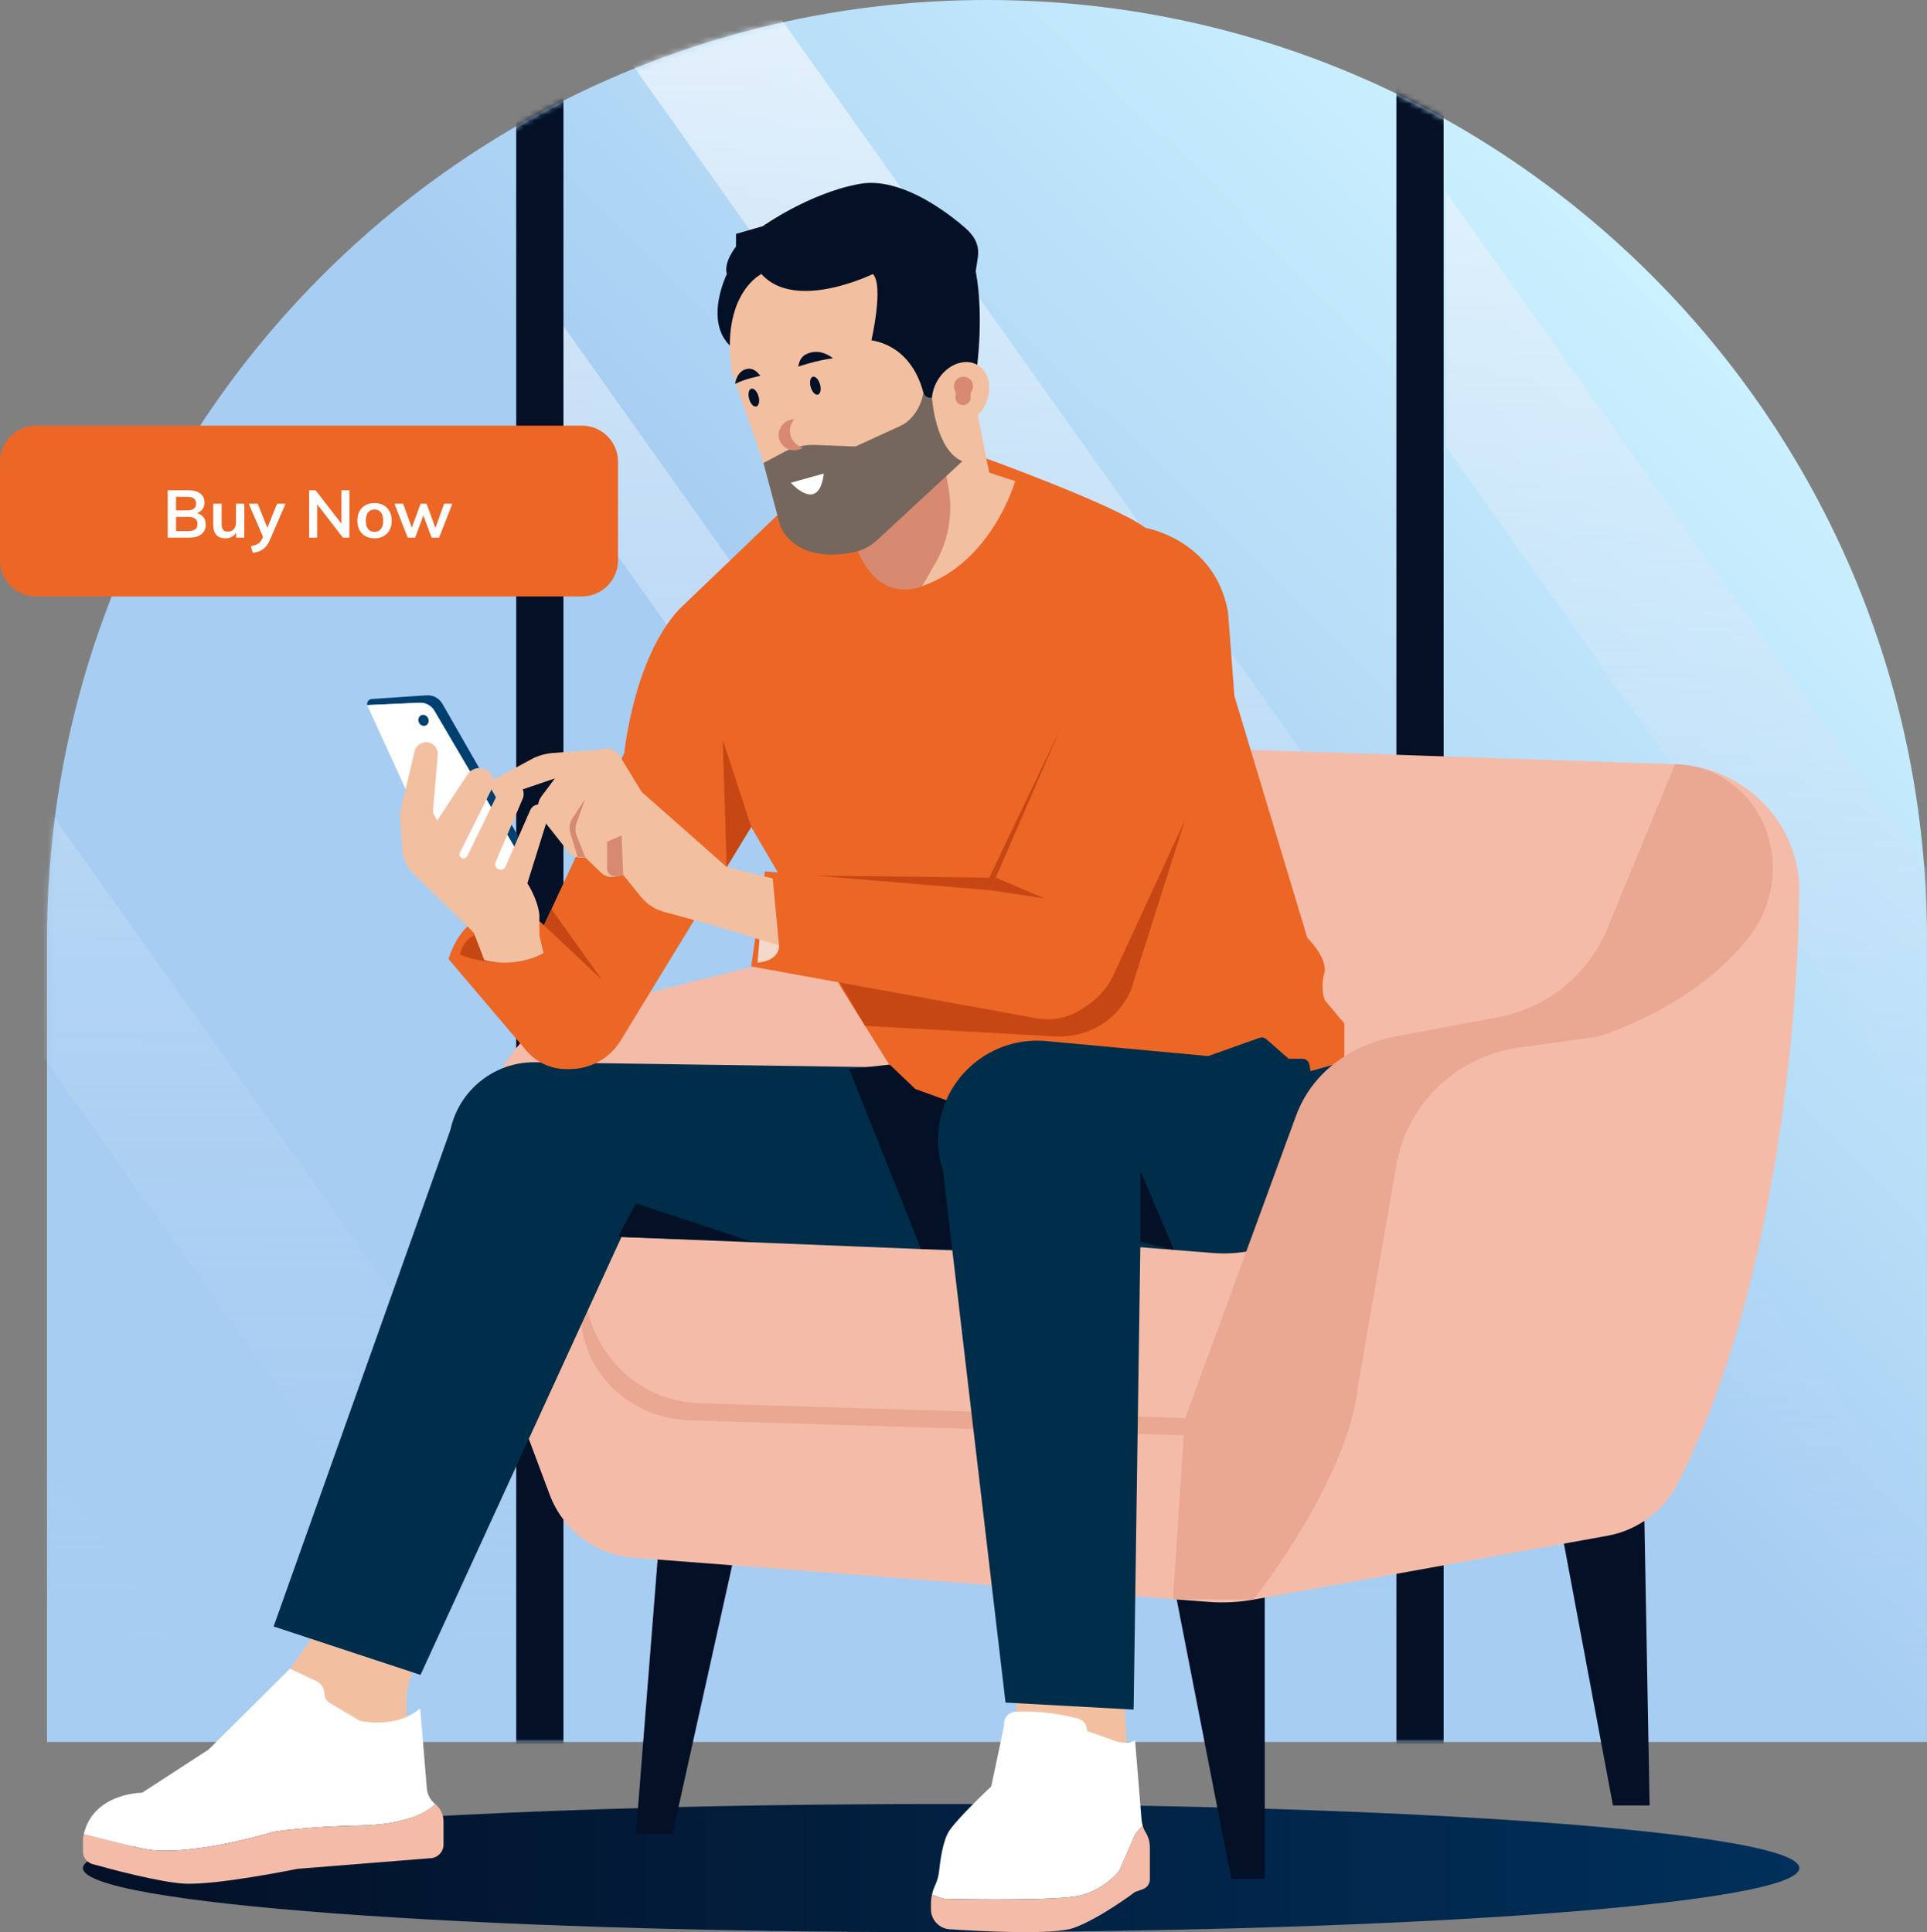 <svg width="344" height="345" viewBox="0 0 344 345" fill="none" xmlns="http://www.w3.org/2000/svg">
<rect x="0" y="0" width="344" height="345" fill="#808080" stroke="none"/>
<g clip-path="url(#clip0_5593_25956)">
<path d="M344 311.033L8.392 311.033V167.712C8.392 75.147 83.585 -3.05176e-05 176.193 -3.05176e-05C268.807 -3.05176e-05 343.994 75.153 343.994 167.712V311.033H344Z" fill="url(#paint0_linear_5593_25956)"/>
<mask id="mask0_5593_25956" style="mask-type:luminance" maskUnits="userSpaceOnUse" x="8" y="0" width="336" height="312">
<path d="M344 311.033L8.392 311.033V167.712C8.392 75.147 83.585 -3.05176e-05 176.193 -3.05176e-05C268.807 -3.05176e-05 343.994 75.153 343.994 167.712V311.033H344Z" fill="white"/>
</mask>
<g mask="url(#mask0_5593_25956)">
<path d="M97.827 81.729L255.367 303.508V276.122L97.827 54.343V81.729Z" fill="url(#paint1_linear_5593_25956)"/>
<path d="M100.584 -51.306L253.187 163.524V209.063L100.584 -5.767V-51.306Z" fill="url(#paint2_linear_5593_25956)"/>
<path d="M249.272 166.035L406.813 387.808V360.422L249.272 138.643V166.035Z" fill="url(#paint3_linear_5593_25956)"/>
<path d="M258.118 34.243L410.721 249.073V294.612L258.118 79.782V34.243Z" fill="url(#paint4_linear_5593_25956)"/>
<path d="M-65.912 183.79L91.622 405.569V378.184L-65.912 156.404V183.79Z" fill="url(#paint5_linear_5593_25956)"/>
<path d="M-57.073 51.998L95.53 266.835V312.373L-57.073 97.537V51.998Z" fill="url(#paint6_linear_5593_25956)"/>
<path d="M249.279 312.447H257.708L257.708 -32.259H249.279L249.279 312.447Z" fill="#031026"/>
<path d="M92.155 312.447H100.584L100.584 -32.259H92.155L92.155 312.447Z" fill="#031026"/>
</g>
<path d="M168.009 344.994C252.621 344.994 321.212 339.871 321.212 333.551C321.212 327.231 252.621 322.108 168.009 322.108C83.397 322.108 14.806 327.231 14.806 333.551C14.806 339.871 83.397 344.994 168.009 344.994Z" fill="url(#paint7_linear_5593_25956)"/>
<path d="M131.91 274.065L120.07 327.392H113.527L118.06 270.037L131.91 274.065Z" fill="#031026"/>
<path d="M225.774 278.088V335.486H219.796L209.566 283.059L225.774 278.088Z" fill="#031026"/>
<path d="M293.475 267.269L294.48 322.371H287.938L277.622 267.269H293.475Z" fill="#031026"/>
<path d="M76.344 291.796L73.367 299.388C72.841 300.729 72.571 302.155 72.571 303.594V315.19H39.541L61.624 284.063L76.344 291.796Z" fill="#F2C0A0"/>
<path d="M200.543 300.569L201.486 317.829C201.486 317.829 181.479 318.961 181.479 318.582C181.479 318.202 181.479 296.229 181.479 296.229L200.543 300.569Z" fill="#F2C0A0"/>
<path d="M299.025 136.445C311.534 136.867 321.586 147.233 321.206 159.741C321.194 160.071 321.182 160.408 321.163 160.745C321.163 160.745 321.163 222.202 299.528 264.833C297.028 269.755 292.385 273.233 286.952 274.218L223.79 285.612C221.137 286.09 218.436 286.231 215.753 286.022L113.092 278.131C106.342 277.61 100.498 273.22 98.127 266.884L86.985 237.098V197.669C86.985 197.669 88.467 188.498 97.937 181.696L161.681 165.814L167.464 132.012L299.025 136.451V136.445Z" fill="#F4BCA8"/>
<path d="M219.796 253.457L124.939 250.555C118.979 250.371 113.319 247.733 109.515 243.141C106.618 239.645 104.198 234.863 104.461 228.784C104.461 228.784 100.964 238.892 108.804 247.249C112.547 251.241 117.809 253.451 123.279 253.616L219.783 256.518V253.457H219.796Z" fill="#EAA792"/>
<path d="M179.501 190.892L95.585 189.667C87.052 189.545 80.069 196.42 80.069 204.949C80.069 213.147 86.544 219.888 94.74 220.218L183.734 223.812L179.489 190.898L179.501 190.892Z" fill="#002D49"/>
<path d="M151.592 190.892L164.419 223.029H185.694L176.456 188.106L151.592 190.892Z" fill="#031026"/>
<path d="M112.272 217.965L75.07 299.057L48.846 290.412L80.436 201.661L112.272 217.965Z" fill="#002D49"/>
<path d="M174.907 81.441C174.907 81.441 199.03 90.116 204.506 94.267C204.506 94.267 216.966 96.343 219.226 109.359L220.359 124.261L233.382 167.461C233.382 167.461 237.156 171.153 236.402 173.835C235.649 176.516 236.5 178.592 236.5 178.592L239.986 182.743V189.533L233.946 191.229L218.846 195.38L172.224 197.645L163.384 194.437L158.631 189.906L150.134 176.32L141.877 160.91L134.091 147.643L110.783 185.81C107.788 190.714 101.435 192.337 96.455 189.465C91.695 186.722 89.821 180.796 92.142 175.818L111.445 134.437C111.445 134.437 113.141 117.459 121.258 108.778L144.664 86.326L174.901 81.422L174.907 81.441Z" fill="#EC6625"/>
<path d="M173.675 69.808L176.597 84.398L181.228 85.91C181.228 85.91 177.13 100.353 164.628 104.651C161.577 105.704 158.19 104.884 155.905 102.606C155.01 101.712 154.269 100.665 153.724 99.526L145.558 82.475L173.681 69.808H173.675Z" fill="#F2C0A0"/>
<path d="M157.069 73.42L168.744 83.749L169.363 87.404C170.123 91.886 169.302 96.49 167.047 100.433L164.634 104.651C164.634 104.651 157.718 107.853 153.73 99.526L145.565 82.475L157.075 73.42H157.069Z" fill="#D78A71"/>
<path d="M174.184 67.292C174.184 67.292 175.819 57.104 174.184 48.429L174.57 45.876C174.784 44.455 174.386 43.016 173.467 41.914L172.922 41.259C172.922 41.259 162.404 31.2 153.442 32.835C144.48 34.469 136.174 40.384 136.174 40.384L131.39 41.767V44.033C131.39 44.033 129.123 46.8 129.754 48.937C129.754 48.937 124.848 58.873 131.892 62.896L167.758 77.357L174.178 67.298L174.184 67.292Z" fill="#031026"/>
<path d="M135.929 48.931C141.969 55.72 155.813 48.931 155.813 48.931C157.828 50.945 155.562 60.753 155.562 60.753C164.119 62.265 165.124 71.571 165.124 71.571L166.374 71.014C166.453 70.016 166.766 68.975 167.329 67.996C168.995 65.106 172.205 63.839 174.49 65.155C176.775 66.478 177.277 69.888 175.611 72.771C174.594 74.535 172.995 75.692 171.391 76.029C171.758 78.845 170.802 81.71 168.738 83.743L157.718 94.61C155.243 97.053 151.782 98.235 148.327 97.818C143.978 97.298 140.309 94.335 138.881 90.196L130.642 66.282C128.627 52.445 135.929 48.925 135.929 48.925V48.931Z" fill="#F2C0A0"/>
<path d="M166.374 71.014C166.374 71.014 166.98 80.32 171.789 82.359L156.579 96.441C155.39 97.543 153.926 98.302 152.34 98.62C148.683 99.355 142.22 99.704 139.329 94.053L136.29 82.671L139.911 80.743C141.632 79.825 143.561 79.384 145.509 79.451L152.726 79.72L160.781 76.022C162.931 75.037 164.53 72.429 164.83 70.084L164.903 70.243C165.161 70.806 165.767 71.118 166.374 71.014Z" fill="#75675D"/>
<path d="M205.137 146.529H211.489L201.866 176.841C201.866 176.841 201.792 177.025 201.645 177.331C199.232 182.339 193.994 185.357 188.438 185.051L154.422 183.171L147.513 171.422L193.559 165.894L205.137 146.522V146.529Z" fill="#C64714"/>
<path d="M96.498 164.639L107.402 174.882C111.304 178.549 111.291 184.757 107.371 188.406C103.506 192.006 97.417 191.651 93.993 187.622L80.075 171.245C80.075 171.245 83.475 158.039 96.498 164.645V164.639Z" fill="#EC6625"/>
<path d="M82.127 170.461C82.127 170.461 89.68 173.786 97.043 170.173C97.043 170.173 84.142 161.786 82.127 170.461Z" fill="#C64714"/>
<path d="M197.988 172.451C198.864 166.157 194.276 160.42 187.942 159.888L136.56 155.584L134.103 172.561L185.032 181.818C191.232 182.945 197.118 178.69 197.988 172.451Z" fill="#EC6625"/>
<path d="M139.071 168.79C139.071 168.79 139.384 171.478 135.231 171.894L135.984 162.79L139.071 168.79Z" fill="#F4D9CA"/>
<path d="M137.938 156.845L129.73 154.818L114.532 141.38L110.317 134.461C110.317 134.461 108.743 133.078 107.359 133.831L98.795 134.437C97.392 134.535 96.02 134.933 94.783 135.606L87.836 139.371C86.972 139.837 86.709 140.951 87.273 141.753C87.689 142.353 88.455 142.598 89.147 142.365L99.052 138.992L96.669 142.182C95.8 143.345 95.824 144.943 96.718 146.082L101.368 151.978C102.103 152.908 103.31 153.337 104.467 153.08L107.279 155.804C107.959 156.459 108.921 156.735 109.846 156.533L111.261 156.227L114.416 160.127C115.475 161.431 116.915 162.373 118.538 162.814L127.114 165.153L139.071 168.802L137.938 156.851V156.845Z" fill="#F2C0A0"/>
<path d="M104.467 153.067L102.954 149.192C102.673 148.469 102.66 147.673 102.924 146.945L104.467 142.665L102.213 146.063C101.686 146.859 101.539 147.845 101.821 148.757L103.132 153.067H104.467Z" fill="#D78A71"/>
<path d="M129.007 132.006L134.103 147.661L129.736 154.812L129.007 132.006Z" fill="#C64714"/>
<path d="M219.796 128.541L198.778 174.073C195.973 180.147 189.045 183.135 182.699 180.998C175.427 178.549 171.807 170.412 174.858 163.378L192.457 122.835C195.985 114.704 206.846 113.124 212.543 119.914L219.79 128.547L219.796 128.541Z" fill="#EC6625"/>
<path d="M233.952 191.241L233.756 190.108C233.652 189.49 233.119 189.043 232.488 189.043H230.044L226.081 185.571C225.731 185.265 225.241 185.173 224.806 185.326L215.698 188.565L186.778 185.89C176.965 184.984 168.303 192.263 167.513 202.078C166.729 211.818 174 220.353 183.752 221.124L216.537 223.726C234.418 225.147 247.643 207.031 240.464 190.604C240.311 190.255 240.151 189.9 239.986 189.545L233.946 191.241H233.952Z" fill="#002D49"/>
<path d="M203.869 201.661L202.368 305.253L179.501 303.998L167.519 202.078L203.869 201.661Z" fill="#002D49"/>
<path d="M64.638 325.941C54.635 326.131 48.846 327.073 48.846 327.073C48.846 327.073 33.495 331.788 25.569 330.092C22.745 329.486 18.824 328.518 14.947 327.52C16.662 320.094 25.379 320.094 25.379 320.094L37.269 312.361L51.756 297.961L56.454 300.159C57.361 300.582 57.937 301.494 57.937 302.492C57.937 303.116 58.267 303.692 58.8 304.01L64.258 307.267C71.621 308.59 75.015 305.002 75.015 305.002L76.197 319.329C76.289 320.418 76.822 321.422 77.68 322.108C77.68 322.108 74.641 325.757 64.638 325.941Z" fill="white"/>
<path d="M25.569 330.092C33.495 331.788 48.846 327.073 48.846 327.073C48.846 327.073 54.635 326.131 64.638 325.941C74.641 325.751 77.68 322.108 77.68 322.108C78.623 322.861 79.174 324.006 79.174 325.212V329.357C79.174 330.624 78.201 331.677 76.939 331.782L53.128 333.68C53.128 333.68 38.408 336.698 32.742 336.318C28.386 336.031 20.111 333.839 16.533 332.847C15.516 332.565 14.812 331.635 14.812 330.582V328.212C14.849 327.973 14.898 327.747 14.947 327.526C18.824 328.524 22.751 329.498 25.569 330.098V330.092Z" fill="#F4BCA8"/>
<path d="M199.789 334.053C199.789 334.053 197.241 337.451 192.708 338.486C188.769 339.386 173.179 339.147 169.197 339.073C168.585 339.061 167.978 338.939 167.409 338.712L166.374 338.302C166.496 337.727 166.686 337.163 166.937 336.631C167.311 335.829 167.55 334.971 167.642 334.096C167.838 332.192 168.334 328.659 169.406 326.982C170.919 324.624 176.959 318.961 176.959 318.961L179.225 308.21V307.776C179.225 306.643 180.101 305.706 181.234 305.639C183.507 305.504 187.538 305.553 192.463 306.876C193.437 307.139 194.098 308.051 194.043 309.061L199.189 310.892C200.31 311.29 201.541 311.247 202.631 310.776L203.783 324.918C203.814 325.28 203.887 325.635 203.991 325.984L202.73 327.361L199.801 334.059L199.789 334.053Z" fill="white"/>
<path d="M167.409 338.712C167.979 338.939 168.585 339.061 169.198 339.073C173.179 339.153 188.769 339.392 192.708 338.486C197.241 337.451 199.789 334.053 199.789 334.053L202.717 327.355L203.979 325.978C204.108 326.394 204.279 326.792 204.512 327.165C205.002 327.967 205.266 328.892 205.266 329.829V335.553C205.266 336.349 204.769 337.053 204.016 337.322L202.619 337.818C202.619 337.818 196.389 342.533 191.673 344.235C188.138 345.508 175.593 344.871 169.522 344.473C167.648 344.351 166.19 342.796 166.19 340.916V339.937C166.19 339.386 166.251 338.835 166.367 338.296L167.403 338.706L167.409 338.712Z" fill="#F4BCA8"/>
<path d="M74.917 125.48L65.563 125.902C65.435 125.382 65.802 124.849 66.359 124.812L76.13 124.151C77.3 124.071 78.409 124.665 78.991 125.682L94.525 152.835L93.619 154.255L77.539 126.906C76.994 125.982 75.989 125.437 74.917 125.486V125.48Z" fill="#004070"/>
<path d="M74.917 125.48C75.989 125.431 77 125.982 77.539 126.9L93.619 154.249L89.49 160.739L76.779 150.429L65.612 126.061C65.588 126.006 65.576 125.951 65.563 125.896L74.917 125.474V125.48Z" fill="white"/>
<path d="M76.016 129.531C76.472 129.324 76.657 128.75 76.429 128.248C76.201 127.746 75.647 127.507 75.191 127.714C74.735 127.92 74.55 128.495 74.778 128.997C75.006 129.499 75.561 129.738 76.016 129.531Z" fill="#004070"/>
<path d="M110.961 149.167L111.261 156.214L110.115 156.465C109.215 156.661 108.369 155.976 108.369 155.057V150.3L110.967 149.167H110.961Z" fill="#D78A71"/>
<path d="M97.852 145.849L94.146 157.72C94.146 157.72 95.91 160.353 96.284 163.255V166.965L97.037 170.173C97.037 170.173 92.394 172.965 86.464 171.429L84.577 166.524L73.784 155.951C72.632 154.824 71.934 153.312 71.824 151.708L71.37 145.273L74.01 134.137C74.286 132.973 75.475 132.276 76.626 132.6C77.594 132.876 78.231 133.794 78.145 134.798L77.282 145.022L78.035 146.535L83.462 138.276C84.246 137.082 85.858 136.776 87.028 137.596C88.051 138.312 88.388 139.671 87.83 140.786L82.109 152.235C81.937 152.578 82.06 152.988 82.39 153.184C82.752 153.398 83.224 153.257 83.407 152.878L89.294 140.804C89.821 139.727 91.107 139.267 92.198 139.763C93.282 140.259 93.778 141.533 93.306 142.635L88.473 153.943C88.265 154.433 88.492 154.996 88.975 155.204C89.466 155.418 90.035 155.198 90.25 154.708L94.648 144.661C94.966 143.933 95.751 143.516 96.528 143.663C97.533 143.853 98.152 144.876 97.846 145.855L97.852 145.849Z" fill="#F2C0A0"/>
<path d="M286.976 165.722C283.576 173.988 276.219 179.975 267.429 181.622L249.058 185.076C249.058 185.076 235.845 186.9 231.312 199.353L211.489 253.457L209.4 285.527L223.783 285.606C223.783 285.606 240.776 264.251 242.461 247.273L249.242 208.175C251.153 197.143 259.98 188.608 271.074 187.059L285.298 185.076C285.298 185.076 302.235 180.098 312.153 167.424C318.487 159.337 317.898 147.618 310.198 140.816C307.454 138.392 303.816 136.604 299.025 136.445L286.976 165.722Z" fill="#EAA792"/>
<path d="M110.324 220.843L113.527 214.861L134.103 221.688L110.324 220.843Z" fill="#031026"/>
<path d="M203.581 221.688V209.057L209.566 223.175L203.581 221.688Z" fill="#031026"/>
<path d="M141.773 74.878C141.773 74.878 141.785 74.878 141.791 74.878C141.32 75.429 141.019 76.133 141.019 76.916C141.019 78.361 142.006 79.567 143.341 79.929C142.894 80.235 142.355 80.418 141.773 80.418C140.241 80.418 139.004 79.182 139.004 77.651C139.004 76.12 140.241 74.884 141.773 74.884V74.878Z" fill="#D78A71"/>
<path d="M170.294 68.975C170.294 67.904 171.28 67.065 172.401 67.316C173.014 67.457 173.51 67.953 173.657 68.559C173.761 69.006 173.694 69.429 173.498 69.778C173.332 70.084 173.222 70.42 173.277 70.763C173.302 70.922 173.302 71.094 173.265 71.265C173.149 71.804 172.695 72.239 172.144 72.325C171.292 72.453 170.557 71.798 170.557 70.971C170.557 70.892 170.564 70.812 170.576 70.733C170.637 70.396 170.625 70.035 170.466 69.729C170.349 69.502 170.288 69.245 170.288 68.969L170.294 68.975Z" fill="#D78A71"/>
<path d="M146.005 70.456C146.467 70.326 146.641 69.507 146.393 68.629C146.145 67.75 145.569 67.144 145.107 67.274C144.645 67.404 144.471 68.222 144.719 69.101C144.967 69.98 145.543 70.586 146.005 70.456Z" fill="#031026"/>
<path d="M135.019 72.584C135.481 72.454 135.655 71.636 135.407 70.757C135.159 69.879 134.583 69.272 134.121 69.402C133.658 69.533 133.485 70.351 133.733 71.229C133.98 72.108 134.556 72.715 135.019 72.584Z" fill="#031026"/>
<path d="M147.059 84.557L141.172 86.198C141.172 86.198 146.177 91.849 147.059 84.557Z" fill="white"/>
<path d="M142.643 64.867L142.496 65.461C142.496 65.461 145.877 64.304 148.689 63.974C148.689 63.974 146.539 62.014 143.954 63.22C143.286 63.533 142.82 64.157 142.643 64.867Z" fill="#031026"/>
<path d="M135.353 66.661L135.751 67.102C135.751 67.102 133.105 67.592 131.237 68.535C131.237 68.535 131.506 65.939 133.699 65.835C134.263 65.81 134.875 66.135 135.353 66.661Z" fill="#031026"/>
<path d="M97.104 165.214L107.402 174.882L98.452 162.331L97.104 165.214Z" fill="#C64714"/>
<path d="M176.781 158.957L186.447 160.402L177.755 156.71L176.781 158.957Z" fill="#C64714"/>
<path d="M189.241 130.243L176.781 158.957L145.552 156.337L176.597 156.71L189.241 130.243Z" fill="#C64714"/>
<path d="M103.885 76H6.438C2.882 76 0 78.881 0 82.435V100.055C0 103.609 2.882 106.49 6.438 106.49H103.885C107.441 106.49 110.324 103.609 110.324 100.055V82.435C110.324 78.881 107.441 76 103.885 76Z" fill="#EC6625"/>
<path d="M29.936 96V87.54H33.644C34.564 87.54 35.272 87.736 35.768 88.128C36.264 88.512 36.512 89.048 36.512 89.736C36.512 90.248 36.36 90.68 36.056 91.032C35.752 91.384 35.332 91.62 34.796 91.74V91.56C35.412 91.648 35.888 91.872 36.224 92.232C36.568 92.584 36.74 93.052 36.74 93.636C36.74 94.388 36.48 94.972 35.96 95.388C35.44 95.796 34.716 96 33.788 96H29.936ZM31.424 94.824H33.608C34.128 94.824 34.532 94.728 34.82 94.536C35.108 94.336 35.252 94.012 35.252 93.564C35.252 93.108 35.108 92.784 34.82 92.592C34.532 92.392 34.128 92.292 33.608 92.292H31.424V94.824ZM31.424 91.128H33.38C33.932 91.128 34.34 91.028 34.604 90.828C34.876 90.62 35.012 90.316 35.012 89.916C35.012 89.516 34.876 89.216 34.604 89.016C34.34 88.808 33.932 88.704 33.38 88.704H31.424V91.128ZM40.285 96.12C39.541 96.12 38.985 95.916 38.617 95.508C38.249 95.1 38.065 94.476 38.065 93.636V89.94H39.565V93.624C39.565 94.072 39.657 94.404 39.841 94.62C40.025 94.828 40.305 94.932 40.681 94.932C41.105 94.932 41.449 94.788 41.713 94.5C41.985 94.212 42.121 93.832 42.121 93.36V89.94H43.621V96H42.157V94.764H42.325C42.149 95.196 41.881 95.532 41.521 95.772C41.169 96.004 40.757 96.12 40.285 96.12ZM45.13 98.724L44.782 97.536C45.158 97.456 45.474 97.364 45.73 97.26C45.986 97.156 46.198 97.02 46.366 96.852C46.534 96.684 46.674 96.468 46.786 96.204L47.086 95.496L47.05 96.084L44.41 89.94H46.006L47.902 94.668H47.554L49.462 89.94H50.974L48.214 96.336C48.03 96.768 47.83 97.124 47.614 97.404C47.398 97.692 47.166 97.92 46.918 98.088C46.67 98.264 46.398 98.4 46.102 98.496C45.806 98.592 45.482 98.668 45.13 98.724ZM55.178 96V87.54H56.342L61.25 93.888H60.938V87.54H62.378V96H61.214L56.318 89.652H56.618V96H55.178ZM66.853 96.12C66.229 96.12 65.689 95.992 65.233 95.736C64.777 95.48 64.421 95.116 64.165 94.644C63.917 94.172 63.793 93.612 63.793 92.964C63.793 92.316 63.917 91.76 64.165 91.296C64.421 90.824 64.777 90.46 65.233 90.204C65.689 89.948 66.229 89.82 66.853 89.82C67.477 89.82 68.017 89.948 68.473 90.204C68.937 90.46 69.293 90.824 69.541 91.296C69.797 91.76 69.925 92.316 69.925 92.964C69.925 93.612 69.797 94.172 69.541 94.644C69.293 95.116 68.937 95.48 68.473 95.736C68.017 95.992 67.477 96.12 66.853 96.12ZM66.853 94.968C67.325 94.968 67.701 94.804 67.981 94.476C68.261 94.14 68.401 93.636 68.401 92.964C68.401 92.292 68.261 91.792 67.981 91.464C67.701 91.136 67.325 90.972 66.853 90.972C66.381 90.972 66.005 91.136 65.725 91.464C65.445 91.792 65.305 92.292 65.305 92.964C65.305 93.636 65.445 94.14 65.725 94.476C66.005 94.804 66.381 94.968 66.853 94.968ZM72.781 96L70.417 89.94H71.965L73.669 94.656H73.357L75.085 89.94H76.153L77.869 94.656H77.593L79.285 89.94H80.749L78.385 96H77.065L75.253 91.176H75.889L74.113 96H72.781Z" fill="white"/>
</g>
<defs>
<linearGradient id="paint0_linear_5593_25956" x1="391.958" y1="-11.008" x2="205.891" y2="175.157" gradientUnits="userSpaceOnUse">
<stop stop-color="white"/>
<stop offset="0.44" stop-color="#CAF0FF"/>
<stop offset="1" stop-color="#A7CDF2"/>
</linearGradient>
<linearGradient id="paint1_linear_5593_25956" x1="177.283" y1="-66.674" x2="176.243" y2="304.647" gradientUnits="userSpaceOnUse">
<stop stop-color="white"/>
<stop offset="1" stop-color="#A7CDF2" stop-opacity="0"/>
</linearGradient>
<linearGradient id="paint2_linear_5593_25956" x1="177.29" y1="-66.674" x2="176.249" y2="304.647" gradientUnits="userSpaceOnUse">
<stop stop-color="white"/>
<stop offset="1" stop-color="#A7CDF2" stop-opacity="0"/>
</linearGradient>
<linearGradient id="paint3_linear_5593_25956" x1="328.961" y1="-66.251" x2="327.927" y2="305.069" gradientUnits="userSpaceOnUse">
<stop stop-color="white"/>
<stop offset="1" stop-color="#A7CDF2" stop-opacity="0"/>
</linearGradient>
<linearGradient id="paint4_linear_5593_25956" x1="335.063" y1="-66.233" x2="334.022" y2="305.088" gradientUnits="userSpaceOnUse">
<stop stop-color="white"/>
<stop offset="1" stop-color="#A7CDF2" stop-opacity="0"/>
</linearGradient>
<linearGradient id="paint5_linear_5593_25956" x1="13.826" y1="-67.133" x2="12.785" y2="304.194" gradientUnits="userSpaceOnUse">
<stop stop-color="white"/>
<stop offset="1" stop-color="#A7CDF2" stop-opacity="0"/>
</linearGradient>
<linearGradient id="paint6_linear_5593_25956" x1="19.921" y1="-67.114" x2="18.887" y2="304.212" gradientUnits="userSpaceOnUse">
<stop stop-color="white"/>
<stop offset="1" stop-color="#A7CDF2" stop-opacity="0"/>
</linearGradient>
<linearGradient id="paint7_linear_5593_25956" x1="321.212" y1="333.551" x2="14.806" y2="333.551" gradientUnits="userSpaceOnUse">
<stop stop-color="#00305B"/>
<stop offset="1" stop-color="#031026"/>
</linearGradient>
<clipPath id="clip0_5593_25956">
<rect width="344" height="345" fill="white"/>
</clipPath>
</defs>
</svg>
